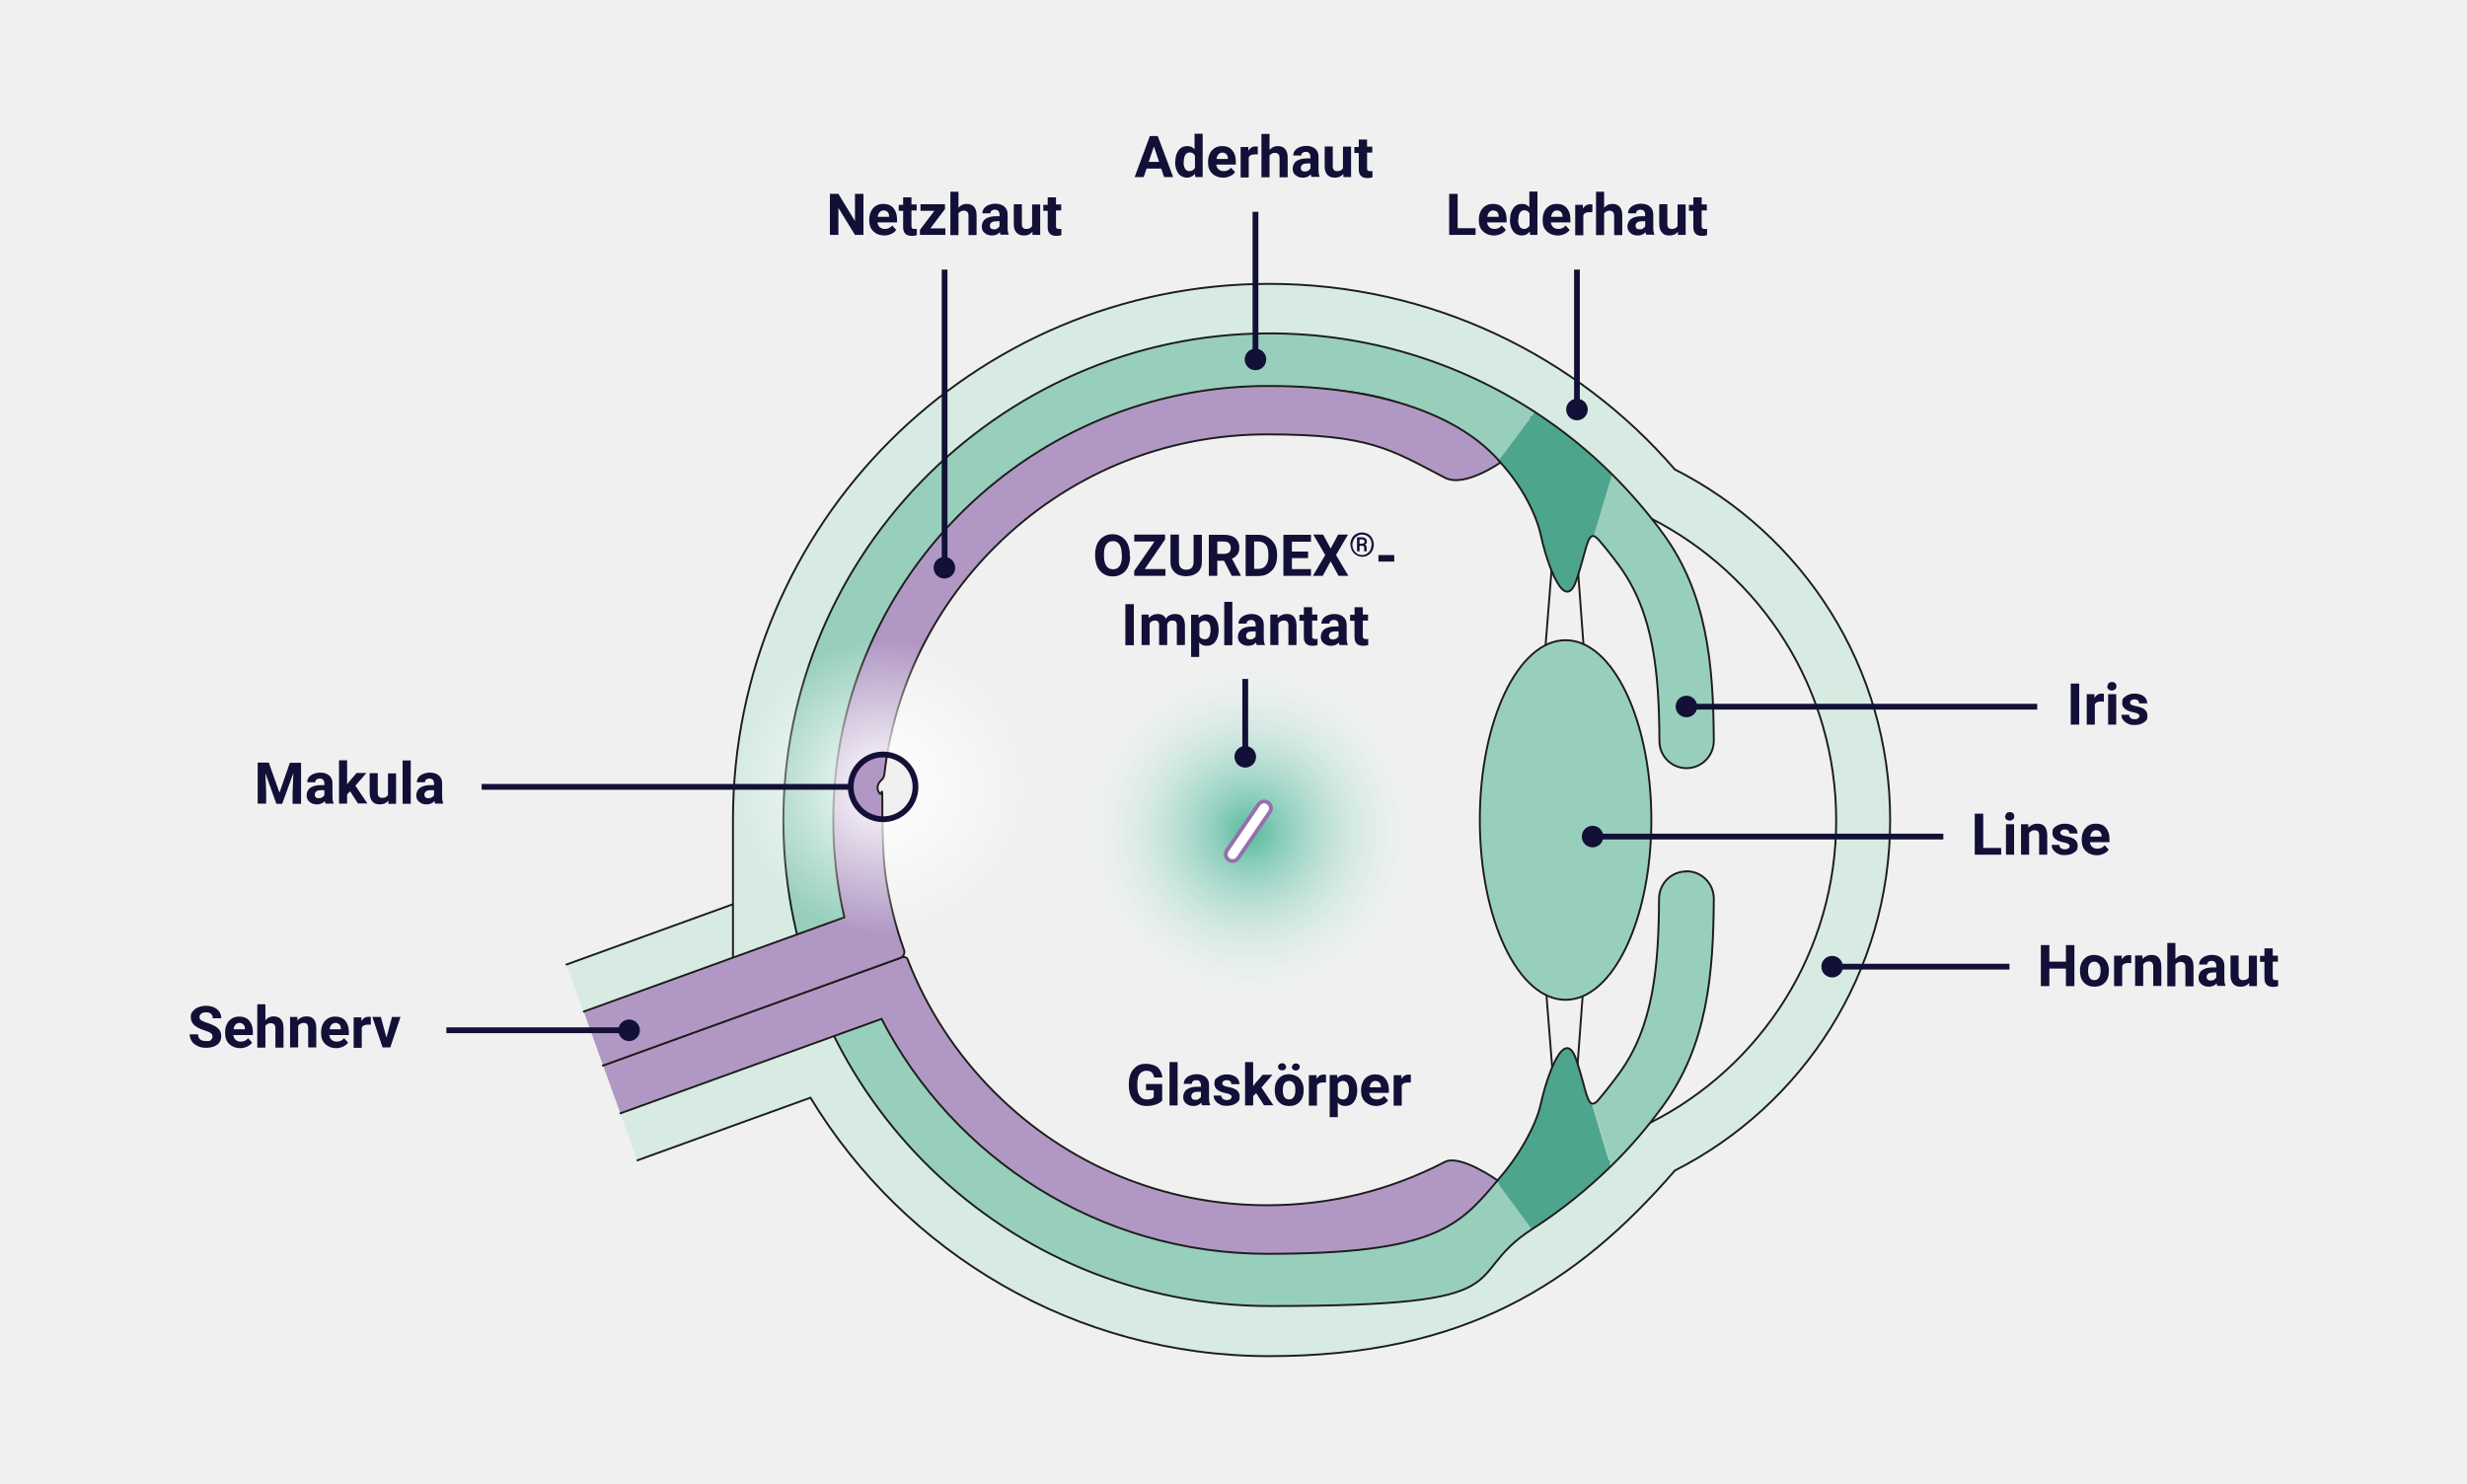 <svg viewBox="0 0 1280 770" xmlns="http://www.w3.org/2000/svg" xmlns:xlink="http://www.w3.org/1999/xlink"><radialGradient id="a" cx="648.7" cy="431.4" gradientUnits="userSpaceOnUse" r="97.3"><stop offset="0" stop-color="#57ba9e"/><stop offset="1" stop-color="#fff" stop-opacity="0"/></radialGradient><radialGradient id="b" cx="458.2" cy="408.4" gradientUnits="userSpaceOnUse" r="75.9"><stop offset="0" stop-color="#fff"/><stop offset="1" stop-color="#fff" stop-opacity="0"/></radialGradient><path d="m0 0h1280v770h-1280z" fill="#f0f0f0"/><circle cx="648.7" cy="431.4" fill="url(#a)" r="97.3"/><path d="m821.9 338.8-3.7-50.2h-12.6l-4 50.2z" fill="none" stroke="#1d1d1b" stroke-linecap="round" stroke-miterlimit="10"/><path d="m821.9 506.7-3.7 50.2h-12.6l-4-50.2z" fill="none" stroke="#1d1d1b" stroke-linecap="round" stroke-miterlimit="10"/><path d="m330.7 602.1 89.8-32.5c48.8 80.4 137.1 134.1 238 134.1s159.5-37.3 210.5-96.3c66.3-33.7 111.7-102.5 111.7-181.9s-45.4-148.3-111.7-181.9c-51-59-126.4-96.3-210.5-96.3-153.7 0-278.2 124.6-278.2 278.2s0 32.6 0 43.7l-86.4 31.3m562.5 81.8-4.9 2.5-3.6 4.2c-47.6 55-116.5 86.6-189.2 86.6s-129.6-26-176.8-73.2-73.2-110-73.2-176.8 26-129.6 73.2-176.8 110-73.2 176.8-73.2 141.6 31.6 189.2 86.6l3.6 4.2 4.9 2.5c28.5 14.5 52.6 36.5 69.6 63.6 17.5 27.9 26.7 60.1 26.7 93.2s-9.2 65.3-26.7 93.2c-17 27.1-41.1 49.2-69.6 63.6z" fill="#d7ebe3" stroke="#1d1d1b" stroke-linecap="round" stroke-miterlimit="10"/><ellipse cx="812.3" cy="425.5" fill="#98cfbc" rx="44.5" ry="93.3" stroke="#1d1d1b" stroke-linecap="round" stroke-miterlimit="10"/><path d="m829 279.9c3.9 4.5 7.6 9.2 11.1 14 17.8 24.5 20.5 55.4 20.7 90.8 0 7.8 6.3 14 14.1 14s14.1-6.4 14.1-14.2c-.2-39.6-3.5-76.1-26.1-107.2-8-11-16.9-21.3-26.5-30.9l-9.5 31.9c.6.2 1.3.7 2.2 1.6z" fill="#98cfbc"/><path d="m778.7 610.6c-4.9 5.4-10.5 10.2-16.6 13.8-32.1 16.7-66.9 25.2-103.4 25.2-59.9 0-116.2-23.3-158.5-65.7-42-42-65.7-99.2-65.7-158.5s23.3-116.2 65.7-158.5c42.3-42.3 98.6-65.7 158.5-65.7s71.3 8.5 103.4 25.2c6 3.6 11.6 8.3 16.4 13.6l-.2-2 17.9-24.2c-39.6-25.8-86.9-40.8-137.7-40.8-142 0-256.8 119.1-252.1 261 4.6 135.4 115.7 243.7 252.2 243.7s97-14.7 136.3-40l-16.7-22.6.4-4.7v.2z" fill="#98cfbc"/><path d="m874.9 452.2c-7.8 0-14 6.3-14.1 14-.2 35.5-2.9 66.4-20.7 90.8-3.5 4.8-7.2 9.5-11 14-1.2 1.3-2.1 1.8-2.9 1.7l9.7 32.4c9.9-9.7 18.9-20.2 27.1-31.5 22.6-31.1 25.9-67.6 26.1-107.2 0-7.8-6.3-14.2-14.1-14.2z" fill="#98cfbc"/><path d="m778.4 240.1c11 11.9 18.6 26.8 21 37.9 3.5 15.9 12.5 40.5 18.4 23.2 4.8-14.1 5.6-23.9 9.1-22.9l9.5-31.9c-12.2-12.2-25.7-23.1-40.2-32.5l-18.7 25.1 1 1.1z" fill="#4ea58d"/><path d="m817.7 549.8c-5.9-17.3-14.9 7.3-18.4 23.2-2.4 11-11.6 27.6-22.5 39.5l1.3 2.8 16.7 22.6c14.8-9.5 28.4-20.5 40.9-32.7l-9.7-32.4c-3-.4-3.9-9.8-8.4-22.9h.1z" fill="#4ea58d"/><path d="m874.9 452.2c-7.8 0-14 6.3-14.1 14-.2 35.5-2.9 66.4-20.7 90.8-3.5 4.8-7.2 9.5-11 14-1.2 1.3-2.1 1.8-2.9 1.7-3-.4-3.9-9.8-8.4-22.9-5.9-17.3-14.9 7.3-18.4 23.2-2.4 11-11.6 27.5-22.4 39.4-4.5 4.7-9.5 8.8-14.9 12-32.1 16.7-66.9 25.2-103.4 25.2-59.9 0-116.2-23.3-158.5-65.7-42-42-65.7-99.2-65.7-158.5s23.3-116.2 65.7-158.5c42.3-42.3 98.6-65.7 158.5-65.7s71.3 8.5 103.4 25.2c6 3.6 11.6 8.3 16.4 13.6 11 11.9 18.6 26.8 21 37.9 3.5 15.9 12.5 40.5 18.4 23.2 4.8-14.1 5.6-23.9 9.1-22.9.6.2 1.3.7 2.2 1.6 3.9 4.5 7.6 9.2 11.1 14 17.8 24.5 20.5 55.4 20.7 90.8 0 7.8 6.3 14 14.1 14s14.1-6.4 14.1-14.2c-.2-39.6-3.5-76.1-26.1-107.2-8-11-16.9-21.3-26.5-30.9-12.2-12.2-25.7-23.1-40.2-32.5-39.6-25.8-86.9-40.8-137.7-40.8-142 0-256.8 119.1-252.1 261 4.6 135.4 115.7 243.7 252.2 243.7s97-14.7 136.3-40c14.8-9.5 28.4-20.5 40.9-32.7 9.9-9.7 18.9-20.2 27.1-31.5 22.6-31.1 25.9-67.6 26.1-107.2 0-7.8-6.3-14.2-14.1-14.2h-.2z" fill="none" stroke="#1d1d1b" stroke-linecap="round" stroke-miterlimit="10"/><path d="m321.9 577.7 135.5-49c37.4 72.4 113 121.9 200.1 121.9s99.6-14.3 119.5-38.1c0 0-19.3-13.7-27.3-9.6-28.7 14.9-59.7 22.5-92.3 22.5-53.4 0-103.6-20.8-141.4-58.6-19.9-19.9-35.1-43.3-45-68.8-.4-1.2-1.7-1.7-2.9-1.3l-155.2 56.1" fill="#b198c4" stroke="#1d1d1b" stroke-linecap="round" stroke-miterlimit="10"/><path d="m312.9 552.9 154.1-55.8c1.8-.6 2.7-2.6 2-4.3-4.3-12-7.4-24.5-9.4-37.3-1.9-12.9-1.8-32.9-1.8-40.6s-.4-2.2-1.2-3-1.3-2-1.3-3.2.7-2.7 1.7-3.6 1.6-1.8 1.8-3c5.1-44.6 25-85.9 57.2-118.1 37.8-37.8 88-58.6 141.4-58.6s63.6 7.6 92.3 22.5c10.1 5.3 28.8-7.9 28.8-7.9-20.8-24.7-63.3-39.7-119.5-39.7-122.6-.8-224 97.7-226.6 220.3-.4 19.1 1.6 37.7 5.7 55.4l-135.2 48.9" fill="#b198c4" stroke="#1d1d1b" stroke-linecap="round" stroke-miterlimit="10"/><path d="m458.2 332.5c-41.9 0-75.9 34-75.9 75.9s34 75.9 75.9 75.9 75.9-34 75.9-75.9-34-75.9-75.9-75.9zm0 92.6c-9.3 0-16.8-7.5-16.8-16.8s7.5-16.8 16.8-16.8 16.8 7.5 16.8 16.8-7.5 16.8-16.8 16.8z" fill="url(#b)"/><g fill="#121037"><path d="m110.3 538c0-.8-.3-1.5-.9-1.9s-1.6-.9-3.2-1.4-2.7-1-3.6-1.5c-2.4-1.3-3.6-3.1-3.6-5.3s.3-2.2 1-3.1 1.6-1.6 2.8-2.1 2.6-.8 4.1-.8 2.9.3 4.1.8 2.1 1.3 2.8 2.3 1 2.1 1 3.4h-4.4c0-1-.3-1.7-.9-2.3s-1.5-.8-2.6-.8-1.9.2-2.5.7-.9 1.1-.9 1.8.3 1.3 1 1.7 1.7.9 3.1 1.3c2.5.8 4.3 1.7 5.5 2.8s1.7 2.5 1.7 4.2-.7 3.3-2.1 4.3-3.3 1.6-5.6 1.6-3.1-.3-4.5-.9-2.4-1.4-3.1-2.5-1.1-2.3-1.1-3.6h4.4c0 2.4 1.4 3.5 4.2 3.5s1.9-.2 2.4-.6.9-1 .9-1.8z"/><path d="m124.7 543.9c-2.3 0-4.2-.7-5.7-2.1s-2.2-3.3-2.2-5.7v-.4c0-1.6.3-3 .9-4.3s1.5-2.2 2.6-2.9 2.4-1 3.9-1c2.2 0 3.9.7 5.1 2.1s1.9 3.3 1.9 5.8v1.7h-10.1c0 1 .5 1.9 1.2 2.5s1.6.9 2.6.9c1.6 0 2.9-.6 3.8-1.8l2.1 2.3c-.6.9-1.5 1.6-2.6 2.1s-2.3.8-3.6.8zm-.5-13.1c-.8 0-1.5.3-2 .9s-.9 1.4-1 2.4h5.9v-.3c0-.9-.3-1.7-.8-2.2s-1.2-.8-2.1-.8z"/><path d="m137.7 529.4c1.1-1.3 2.5-2 4.2-2 3.4 0 5.2 2 5.2 6v10.2h-4.2v-10c0-.9-.2-1.6-.6-2s-1-.7-1.9-.7-2.1.5-2.7 1.4v11.3h-4.2v-22.5h4.2v8.4z"/><path d="m154.3 527.7v1.8c1.3-1.4 2.8-2.1 4.7-2.1s2.9.5 3.8 1.5 1.2 2.5 1.3 4.4v10.2h-4.2v-10.1c0-.9-.2-1.5-.6-2s-1-.6-1.9-.6-2.1.5-2.7 1.5v11.2h-4.2v-15.8h4z"/><path d="m174.5 543.9c-2.3 0-4.2-.7-5.7-2.1s-2.2-3.3-2.2-5.7v-.4c0-1.6.3-3 .9-4.3s1.5-2.2 2.6-2.9 2.4-1 3.9-1c2.2 0 3.9.7 5.1 2.1s1.9 3.3 1.9 5.8v1.7h-10.1c.1 1 .5 1.9 1.2 2.5s1.6.9 2.6.9c1.6 0 2.9-.6 3.8-1.8l2.1 2.3c-.6.9-1.5 1.6-2.6 2.1s-2.3.8-3.6.8zm-.5-13.1c-.8 0-1.5.3-2 .9s-.9 1.4-1 2.4h5.9v-.3c0-.9-.3-1.7-.8-2.2s-1.2-.8-2.1-.8z"/><path d="m192.3 531.7h-1.5c-1.6 0-2.7.5-3.1 1.6v10.4h-4.2v-15.8h4v1.9c1-1.5 2.1-2.2 3.6-2.2s.9 0 1.3.2v4.1h-.1z"/><path d="m200.5 538.4 2.9-10.7h4.4l-5.3 15.8h-4l-5.3-15.8h4.4z"/><path d="m603.2 570.9c-.8.9-1.9 1.7-3.4 2.2s-3 .8-4.8.8-3.5-.4-4.9-1.2-2.5-2-3.2-3.5-1.1-3.3-1.2-5.4v-1.5c0-2.1.4-4 1.1-5.5s1.8-2.7 3.1-3.6 2.9-1.2 4.8-1.2 4.5.6 5.9 1.8 2.3 3 2.5 5.3h-4.3c-.2-1.2-.6-2.1-1.3-2.7s-1.6-.8-2.8-.8-2.6.6-3.4 1.7-1.2 2.8-1.2 5v1.4c0 2.2.4 3.9 1.3 5.1s2.1 1.7 3.7 1.7 2.8-.4 3.5-1.1v-3.7h-4v-3.2h8.4v8.5h.2z"/><path d="m611 573.6h-4.2v-22.5h4.2z"/><path d="m623.7 573.6c-.2-.4-.3-.9-.4-1.4-1 1.1-2.4 1.7-4 1.7s-2.8-.4-3.9-1.3-1.5-2-1.5-3.4.6-3 1.9-3.9 3-1.4 5.4-1.4h1.9v-.9c0-.7-.2-1.3-.6-1.8s-1-.7-1.8-.7-1.3.2-1.7.5-.6.8-.6 1.4h-4.2c0-.9.3-1.8.8-2.5s1.4-1.4 2.4-1.8 2.2-.7 3.5-.7c2 0 3.5.5 4.7 1.5s1.7 2.4 1.7 4.1v6.9c0 1.5.2 2.6.6 3.4v.2h-4.3zm-3.5-2.9c.6 0 1.2 0 1.7-.4s.9-.7 1.2-1.1v-2.7h-1.6c-2.1 0-3.2.7-3.4 2.2v.2c0 .5.2 1 .5 1.3s.9.5 1.5.5z"/><path d="m639.1 569.2c0-.5-.3-.9-.8-1.2s-1.3-.6-2.5-.8c-3.8-.8-5.7-2.4-5.7-4.8s.6-2.6 1.8-3.5 2.7-1.4 4.6-1.4 3.6.5 4.8 1.4 1.8 2.2 1.8 3.7h-4.2c0-.6-.2-1.1-.6-1.5s-1-.6-1.8-.6-1.3.2-1.7.5-.6.7-.6 1.2.2.8.7 1.1 1.2.5 2.2.7 1.9.4 2.7.7c2.2.8 3.4 2.2 3.4 4.3s-.6 2.6-1.9 3.5-2.8 1.3-4.8 1.3-2.5-.2-3.5-.7-1.8-1.1-2.4-1.9-.9-1.7-.9-2.7h4c0 .8.3 1.3.8 1.7s1.2.6 2.1.6 1.4-.2 1.8-.5.6-.7.6-1.2h.1z"/><path d="m651.7 567.3-1.5 1.5v4.8h-4.2v-22.5h4.2v12.5l.8-1.1 4.1-4.8h5.1l-5.7 6.6 6.2 9.2h-4.9l-4.1-6.4z"/><path d="m661.4 565.5c0-1.6.3-3 .9-4.2s1.5-2.2 2.6-2.9 2.5-1 4-1 3.9.7 5.2 2 2.1 3.1 2.3 5.3v1.1c0 2.4-.6 4.4-2 5.9s-3.2 2.2-5.5 2.2-4.1-.7-5.5-2.2-2-3.5-2-6zm5.9-11.9c0 .5-.2 1-.6 1.3-.4.4-.9.5-1.5.5s-1.1-.2-1.5-.5c-.4-.4-.6-.8-.6-1.3s.2-.9.6-1.3.9-.6 1.5-.6 1.1.2 1.5.6.6.8.6 1.3zm-1.7 12.2c0 1.5.3 2.7.8 3.5.6.8 1.4 1.2 2.4 1.2s1.8-.4 2.4-1.2.9-2 .9-3.8-.3-2.6-.9-3.4-1.4-1.2-2.4-1.2-1.8.4-2.4 1.2-.8 2.1-.8 3.7zm4.8-12.2c0-.5.2-1 .6-1.3.4-.4.9-.5 1.4-.5s1.1.2 1.4.5c.4.4.6.8.6 1.3s-.2.9-.6 1.3-.9.6-1.5.6-1.1-.2-1.5-.6-.6-.8-.6-1.3z"/><path d="m687.9 561.7h-1.5c-1.6 0-2.7.5-3.1 1.6v10.4h-4.2v-15.8h4v1.9c1-1.5 2.1-2.2 3.6-2.2s.9 0 1.3.2v4.1-.2z"/><path d="m704.2 565.8c0 2.4-.6 4.4-1.7 5.9s-2.6 2.2-4.5 2.2-2.9-.6-3.9-1.7v7.5h-4.2v-21.9h3.9v1.6c1.2-1.2 2.5-1.8 4.2-1.8s3.5.7 4.6 2.2 1.6 3.4 1.6 6v.2zm-4.3-.3c0-1.5-.3-2.6-.8-3.4s-1.3-1.2-2.3-1.2-2.2.5-2.7 1.5v6.5c.5 1 1.4 1.6 2.8 1.6 2 0 3-1.7 3-5z"/><path d="m714.1 573.9c-2.3 0-4.2-.7-5.7-2.1s-2.2-3.3-2.2-5.7v-.4c0-1.6.3-3 .9-4.3s1.5-2.2 2.6-2.9 2.4-1 3.9-1c2.2 0 3.9.7 5.1 2.1s1.9 3.3 1.9 5.8v1.7h-10.1c0 1 .5 1.9 1.2 2.5s1.6.9 2.6.9c1.6 0 2.9-.6 3.8-1.8l2.1 2.3c-.6.9-1.5 1.6-2.6 2.1s-2.3.8-3.6.8zm-.5-13c-.8 0-1.5.3-2 .9s-.9 1.4-1 2.4h5.9v-.3c0-.9-.3-1.7-.8-2.2s-1.2-.8-2.1-.8z"/><path d="m731.9 561.7h-1.5c-1.6 0-2.7.5-3.1 1.6v10.4h-4.2v-15.8h4v1.9c1-1.5 2.1-2.2 3.6-2.2s.9 0 1.3.2v4.1-.2z"/><path d="m586.4 288.6c0 2.1-.4 3.9-1.1 5.5s-1.8 2.8-3.2 3.7-3 1.3-4.8 1.3-3.3-.4-4.7-1.3-2.5-2.1-3.2-3.6-1.1-3.4-1.2-5.4v-1.1c0-2.1.4-3.9 1.1-5.5s1.8-2.8 3.2-3.7 3-1.3 4.7-1.3 3.4.4 4.7 1.3 2.5 2.1 3.2 3.7 1.1 3.4 1.1 5.5v1h.2zm-4.4-1c0-2.2-.4-3.9-1.2-5.1s-1.9-1.7-3.4-1.7-2.6.6-3.4 1.7-1.2 2.8-1.2 5v1c0 2.2.4 3.9 1.2 5.1s2 1.8 3.5 1.8 2.6-.6 3.4-1.7 1.2-2.8 1.2-5.1v-1z"/><path d="m593.9 295.3h10.8v3.5h-16.2v-2.6l10.5-15.2h-10.5v-3.6h16v2.5l-10.5 15.3z"/><path d="m623.6 277.5v14c0 2.3-.7 4.2-2.2 5.5s-3.5 2-6 2-4.5-.7-5.9-2-2.2-3.1-2.2-5.4v-14.2h4.4v14.1c0 1.4.3 2.4 1 3.1s1.6 1 2.8 1c2.5 0 3.7-1.3 3.8-3.9v-14.2h4.4z"/><path d="m635.1 291h-3.5v7.8h-4.4v-21.3h7.9c2.5 0 4.5.6 5.8 1.7s2.1 2.7 2.1 4.8-.3 2.7-.9 3.6-1.6 1.7-2.9 2.3l4.6 8.7v.2h-4.7zm-3.5-3.6h3.5c1.1 0 2-.3 2.6-.8s.9-1.3.9-2.3-.3-1.8-.9-2.4-1.4-.9-2.6-.9h-3.5z"/><path d="m646.3 298.8v-21.3h6.6c1.9 0 3.6.4 5 1.3s2.6 2 3.5 3.6 1.2 3.3 1.2 5.3v1c0 2-.4 3.7-1.2 5.3s-2 2.7-3.4 3.6-3.2 1.3-5 1.3h-6.7zm4.4-17.8v14.2h2.1c1.7 0 3-.6 3.9-1.7s1.4-2.7 1.4-4.8v-1.1c0-2.2-.4-3.8-1.3-4.9s-2.2-1.7-3.9-1.7z"/><path d="m678.7 289.6h-8.4v5.7h9.9v3.5h-14.3v-21.3h14.3v3.6h-9.9v5.1h8.4z"/><path d="m690.3 284.8 4-7.4h5.1l-6.2 10.6 6.4 10.8h-5.1l-4.1-7.5-4.1 7.5h-5.1l6.4-10.8-6.2-10.6h5.1l4 7.4z"/><path d="m700.6 282.6c0-1.1.3-2.2.8-3.2s1.3-1.8 2.2-2.3 2-.8 3.1-.8 2.1.3 3.1.8 1.7 1.3 2.2 2.3.8 2.1.8 3.2-.3 2.2-.8 3.2-1.3 1.8-2.2 2.3c-.9.6-1.9.8-3 .8s-2.1-.3-3.1-.9-1.7-1.3-2.2-2.3-.8-2.1-.8-3.2zm11.1 0c0-.9-.2-1.8-.6-2.6s-1-1.5-1.8-1.9c-.8-.5-1.6-.7-2.6-.7s-1.7.2-2.5.7-1.4 1.1-1.8 1.9-.7 1.7-.7 2.7.2 1.9.7 2.7c.4.8 1.1 1.5 1.8 1.9.8.5 1.6.7 2.5.7s1.8-.2 2.5-.7c.8-.5 1.4-1.1 1.8-2 .4-.8.6-1.7.6-2.7zm-6.3.6v2.9h-1.3v-7.3h2.4c.9 0 1.5.2 2 .6s.7.9.7 1.7-.3 1.1-1 1.5c.3.2.6.4.7.7s.2.7.2 1.2v1.5c0 .1-1.3.1-1.3.1v-1.7c0-1 0-.7-.3-.9-.2-.2-.5-.3-.9-.3h-1.3zm0-1.1h1.2c.4 0 .8 0 1-.3s.4-.4.4-.7 0-.7-.3-.9-.6-.3-1.1-.3h-1.2v2.1z"/><path d="m723.4 291.4h-8.2v-3.4h8.2z"/><path d="m588.3 334.8h-4.4v-21.3h4.4z"/><path d="m596 318.9v1.8c1.3-1.4 2.8-2.1 4.7-2.1s3.4.8 4.2 2.4c1.1-1.6 2.7-2.4 4.8-2.4s3 .5 3.8 1.5 1.3 2.5 1.3 4.5v10.1h-4.2v-10.1c0-.9-.2-1.6-.5-2s-1-.6-1.9-.6c-1.3 0-2.1.6-2.6 1.8v10.9h-4.2v-10.1c0-.9-.2-1.6-.5-2s-1-.6-1.8-.6-2.1.5-2.6 1.5v11.2h-4.2v-15.8h4z"/><path d="m632.3 327c0 2.4-.6 4.4-1.7 5.9s-2.6 2.2-4.5 2.2-2.9-.6-3.9-1.7v7.5h-4.2v-21.9h3.9v1.6c1.2-1.2 2.5-1.8 4.2-1.8s3.5.7 4.6 2.2 1.6 3.4 1.6 6v.2zm-4.2-.3c0-1.5-.3-2.6-.8-3.4s-1.3-1.2-2.3-1.2-2.2.5-2.7 1.5v6.5c.5 1 1.4 1.6 2.8 1.6 2 0 3-1.7 3-5z"/><path d="m639.4 334.8h-4.2v-22.5h4.2z"/><path d="m652.1 334.8c-.2-.4-.3-.9-.4-1.4-1 1.1-2.4 1.7-4 1.7s-2.8-.4-3.9-1.3-1.5-2-1.5-3.4.6-3 1.9-3.9 3-1.4 5.4-1.4h1.9v-.9c0-.7-.2-1.3-.6-1.8s-1-.7-1.8-.7-1.3.2-1.7.5-.6.8-.6 1.4h-4.2c0-.9.3-1.8.8-2.5s1.4-1.4 2.4-1.8 2.2-.7 3.5-.7c2 0 3.5.5 4.7 1.5s1.7 2.4 1.7 4.1v6.9c0 1.5.2 2.6.6 3.4v.2h-4.3zm-3.5-3c.6 0 1.2-.1 1.7-.4s.9-.7 1.2-1.1v-2.7h-1.6c-2.1 0-3.2.7-3.4 2.2v.2c0 .5.2 1 .5 1.3s.9.5 1.5.5z"/><path d="m662.9 318.9v1.8c1.3-1.4 2.8-2.1 4.7-2.1s2.9.5 3.8 1.5 1.2 2.5 1.3 4.4v10.2h-4.2v-10.1c0-.9-.2-1.6-.6-2s-1-.6-1.9-.6-2.1.5-2.7 1.5v11.2h-4.2v-15.8h4z"/><path d="m680.8 315v3.9h2.7v3.1h-2.7v7.9c0 .6 0 1 .3 1.3s.7.4 1.3.4.9 0 1.2-.1v3.2c-.8.3-1.7.4-2.6.4-3 0-4.5-1.5-4.5-4.5v-8.5h-2.3v-3.1h2.3v-3.9h4.3z"/><path d="m695.1 334.8c-.2-.4-.3-.9-.4-1.4-1 1.1-2.4 1.7-4 1.7s-2.8-.4-3.9-1.3-1.5-2-1.5-3.4.6-3 1.9-3.9 3-1.4 5.4-1.4h1.9v-.9c0-.7-.2-1.3-.6-1.8s-1-.7-1.8-.7-1.3.2-1.7.5-.6.8-.6 1.4h-4.2c0-.9.3-1.8.8-2.5s1.4-1.4 2.4-1.8 2.2-.7 3.5-.7c2 0 3.5.5 4.7 1.5s1.7 2.4 1.7 4.1v6.9c0 1.5.2 2.6.6 3.4v.2h-4.3zm-3.5-3c.6 0 1.2-.1 1.7-.4s.9-.7 1.2-1.1v-2.7h-1.6c-2.1 0-3.2.7-3.4 2.2v.2c0 .5.2 1 .5 1.3s.9.5 1.5.5z"/><path d="m707.1 315v3.9h2.7v3.1h-2.7v7.9c0 .6 0 1 .3 1.3s.7.4 1.3.4.9 0 1.2-.1v3.2c-.8.3-1.7.4-2.6.4-3 0-4.5-1.5-4.5-4.5v-8.5h-2.3v-3.1h2.3v-3.9h4.3z"/><path d="m1076.3 511.7h-4.4v-9.1h-8.6v9.1h-4.4v-21.3h4.4v8.6h8.6v-8.6h4.4z"/><path d="m1079.2 503.6c0-1.6.3-3 .9-4.2s1.5-2.2 2.6-2.9 2.5-1 4-1 3.9.7 5.2 2 2.1 3.1 2.3 5.3v1.1c0 2.4-.6 4.4-2 5.9s-3.2 2.2-5.5 2.2-4.1-.7-5.5-2.2-2-3.5-2-6zm4.2.3c0 1.5.3 2.7.8 3.5s1.4 1.2 2.4 1.2 1.8-.4 2.4-1.2.9-2 .9-3.8-.3-2.6-.9-3.4-1.4-1.2-2.4-1.2-1.8.4-2.4 1.2-.8 2.1-.8 3.7z"/><path d="m1105.7 499.8c-.6 0-1.1-.1-1.5-.1-1.6 0-2.7.5-3.1 1.6v10.4h-4.2v-15.8h4v1.9c1-1.5 2.1-2.2 3.6-2.2s.9 0 1.3.2v4.1h-.1z"/><path d="m1111.6 495.8v1.8c1.3-1.4 2.8-2.1 4.7-2.1s2.9.5 3.8 1.5 1.2 2.5 1.3 4.4v10.2h-4.2v-10.1c0-.9-.2-1.5-.6-2s-1-.6-1.9-.6-2.1.5-2.7 1.5v11.2h-4.2v-15.8h4z"/><path d="m1128.7 497.6c1.1-1.3 2.5-2 4.2-2 3.4 0 5.2 2 5.2 6v10.2h-4.2v-10c0-.9-.2-1.6-.6-2s-1-.7-1.9-.7-2.1.5-2.7 1.4v11.3h-4.2v-22.5h4.2v8.4z"/><path d="m1150.5 511.7c-.2-.4-.3-.9-.4-1.4-1 1.1-2.4 1.7-4 1.7s-2.8-.4-3.9-1.3-1.5-2-1.5-3.4.6-3 1.9-3.9 3-1.4 5.4-1.4h1.9v-.9c0-.7-.2-1.3-.6-1.8s-1-.7-1.8-.7-1.3.2-1.7.5-.6.8-.6 1.4h-4.2c0-.9.3-1.8.8-2.5s1.4-1.4 2.4-1.8 2.2-.7 3.5-.7c2 0 3.5.5 4.7 1.5s1.7 2.4 1.7 4.1v6.9c0 1.5.2 2.6.6 3.4v.2h-4.3zm-3.5-2.9c.6 0 1.2-.1 1.7-.4s.9-.7 1.2-1.1v-2.7h-1.6c-2.1 0-3.2.7-3.4 2.2v.2c0 .5.2 1 .5 1.3s.9.5 1.5.5z"/><path d="m1166.9 510.1c-1 1.3-2.5 1.9-4.3 1.9s-3-.5-3.9-1.5-1.4-2.4-1.4-4.3v-10.4h4.2v10.3c0 1.7.8 2.5 2.3 2.5s2.4-.5 3-1.5v-11.2h4.2v15.8h-4v-1.6z"/><path d="m1179.2 492v3.9h2.7v3.1h-2.7v7.9c0 .6 0 1 .3 1.3s.7.4 1.3.4.9 0 1.2-.1v3.2c-.8.3-1.7.4-2.6.4-3 0-4.5-1.5-4.5-4.5v-8.5h-2.3v-3.1h2.3v-3.9h4.3z"/><path d="m756.3 118.4h9.3v3.5h-13.7v-21.3h4.4s0 17.8 0 17.8z"/><path d="m775.2 122.2c-2.3 0-4.2-.7-5.7-2.1s-2.2-3.3-2.2-5.7v-.4c0-1.6.3-3 .9-4.3s1.5-2.2 2.6-2.9 2.4-1 3.9-1c2.2 0 3.9.7 5.1 2.1s1.9 3.3 1.9 5.8v1.7h-10.1c0 1 .5 1.9 1.2 2.5s1.6.9 2.6.9c1.6 0 2.9-.6 3.8-1.8l2.1 2.3c-.6.9-1.5 1.6-2.6 2.1s-2.3.8-3.6.8zm-.5-13c-.8 0-1.5.3-2 .9s-.9 1.4-1 2.4h5.9v-.3c0-.9-.3-1.7-.8-2.2s-1.2-.8-2.1-.8z"/><path d="m783.5 113.9c0-2.5.6-4.4 1.7-5.9s2.6-2.2 4.5-2.2 2.8.6 3.8 1.7v-8.1h4.2v22.5h-3.8l-.2-1.7c-1.1 1.3-2.4 2-4.1 2s-3.4-.7-4.5-2.2-1.7-3.5-1.7-6.1zm4.2.3c0 1.5.3 2.6.8 3.4s1.3 1.2 2.3 1.2 2.2-.6 2.8-1.7v-6.3c-.5-1.1-1.4-1.7-2.7-1.7-2 0-3.1 1.7-3.1 5z"/><path d="m808.3 122.2c-2.3 0-4.2-.7-5.7-2.1s-2.2-3.3-2.2-5.7v-.4c0-1.6.3-3 .9-4.3s1.5-2.2 2.6-2.9 2.4-1 3.9-1c2.2 0 3.9.7 5.1 2.1s1.9 3.3 1.9 5.8v1.7h-10.1c0 1 .5 1.9 1.2 2.5s1.6.9 2.6.9c1.6 0 2.9-.6 3.8-1.8l2.1 2.3c-.6.9-1.5 1.6-2.6 2.1s-2.3.8-3.6.8zm-.5-13c-.8 0-1.5.3-2 .9s-.9 1.4-1 2.4h5.9v-.3c0-.9-.3-1.7-.8-2.2s-1.2-.8-2.1-.8z"/><path d="m826.1 110.1h-1.5c-1.6 0-2.7.5-3.1 1.6v10.4h-4.2v-15.8h4v1.9c1-1.5 2.1-2.2 3.6-2.2s.9 0 1.3.2v4.1-.2z"/><path d="m832.3 107.8c1.1-1.3 2.5-2 4.2-2 3.4 0 5.2 2 5.2 6v10.2h-4.2v-10c0-.9-.2-1.6-.6-2s-1-.7-1.9-.7-2.1.5-2.7 1.4v11.3h-4.2v-22.5h4.2v8.4z"/><path d="m854.2 121.9c-.2-.4-.3-.9-.4-1.4-1 1.1-2.4 1.7-4 1.7s-2.8-.4-3.9-1.3c-1-.9-1.5-2-1.5-3.4s.6-3 1.9-3.9c1.2-.9 3-1.4 5.4-1.4h1.9v-.9c0-.7-.2-1.3-.6-1.8-.4-.4-1-.7-1.8-.7s-1.3.2-1.7.5-.6.8-.6 1.4h-4.2c0-.9.3-1.8.8-2.5s1.4-1.4 2.4-1.8 2.2-.7 3.5-.7c2 0 3.5.5 4.7 1.5 1.1 1 1.7 2.4 1.7 4.1v6.9c0 1.5.2 2.6.6 3.4v.2h-4.3zm-3.5-2.9c.6 0 1.2 0 1.7-.4s.9-.7 1.2-1.1v-2.7h-1.6c-2.1 0-3.2.7-3.4 2.2v.2c0 .5.2 1 .5 1.3s.9.5 1.5.5z"/><path d="m870.5 120.3c-1 1.3-2.5 1.9-4.3 1.9s-3-.5-3.9-1.5-1.3-2.4-1.4-4.3v-10.4h4.2v10.3c0 1.7.8 2.5 2.3 2.5s2.4-.5 3-1.5v-11.2h4.2v15.8h-4v-1.6z"/><path d="m882.9 102.2v3.9h2.7v3.1h-2.7v7.9c0 .6 0 1 .3 1.3s.7.4 1.3.4h1.2v3.2c-.8.3-1.7.4-2.6.4-3 0-4.5-1.5-4.5-4.5v-8.5h-2.3v-3.1h2.3v-3.9h4.3z"/><path d="m602.6 87.5h-7.7l-1.5 4.4h-4.7l7.9-21.3h4.1l8 21.3h-4.7l-1.5-4.4zm-6.5-3.5h5.3l-2.7-8-2.7 8z"/><path d="m609.8 83.9c0-2.5.6-4.4 1.7-5.9s2.6-2.2 4.5-2.2 2.8.6 3.8 1.7v-8.1h4.2v22.5h-3.8l-.2-1.7c-1.1 1.3-2.4 2-4.1 2s-3.4-.7-4.5-2.2-1.7-3.5-1.7-6.1zm4.3.3c0 1.5.3 2.6.8 3.4s1.3 1.2 2.3 1.2 2.2-.6 2.8-1.7v-6.3c-.5-1.1-1.4-1.7-2.7-1.7-2 0-3.1 1.7-3.1 5z"/><path d="m634.7 92.2c-2.3 0-4.2-.7-5.7-2.1s-2.2-3.3-2.2-5.7v-.4c0-1.6.3-3 .9-4.3s1.5-2.2 2.6-2.9 2.4-1 3.9-1c2.2 0 3.9.7 5.1 2.1s1.9 3.3 1.9 5.8v1.7h-10.1c0 1 .5 1.9 1.2 2.5s1.6.9 2.6.9c1.6 0 2.9-.6 3.8-1.8l2.1 2.3c-.6.9-1.5 1.6-2.6 2.1s-2.3.8-3.6.8zm-.5-13c-.8 0-1.5.3-2 .9s-.9 1.4-1 2.4h5.9v-.3c0-.9-.3-1.7-.8-2.2s-1.2-.8-2.1-.8z"/><path d="m652.5 80.1h-1.5c-1.6 0-2.7.5-3.1 1.6v10.4h-4.2v-15.8h4v1.9c1-1.5 2.1-2.2 3.6-2.2s.9 0 1.3.2v4.1-.2z"/><path d="m658.7 77.8c1.1-1.3 2.5-2 4.2-2 3.4 0 5.2 2 5.2 6v10.2h-4.2v-10c0-.9-.2-1.6-.6-2s-1-.7-1.9-.7-2.1.5-2.7 1.4v11.3h-4.2v-22.5h4.2v8.4z"/><path d="m680.5 91.9c-.2-.4-.3-.9-.4-1.4-1 1.1-2.4 1.7-4 1.7s-2.8-.4-3.9-1.3-1.5-2-1.5-3.4.6-3 1.9-3.9 3-1.4 5.4-1.4h1.9v-.9c0-.7-.2-1.3-.6-1.8s-1-.7-1.8-.7-1.3.2-1.7.5-.6.8-.6 1.4h-4.2c0-.9.3-1.8.8-2.5s1.4-1.4 2.4-1.8 2.2-.7 3.5-.7c2 0 3.5.5 4.7 1.5s1.7 2.4 1.7 4.1v6.9c0 1.5.2 2.6.6 3.4v.2h-4.3zm-3.5-2.9c.6 0 1.2 0 1.7-.4s.9-.7 1.2-1.1v-2.7h-1.6c-2.1 0-3.2.7-3.4 2.2v.2c0 .5.2 1 .5 1.3s.9.5 1.5.5z"/><path d="m696.9 90.3c-1 1.3-2.5 1.9-4.3 1.9s-3-.5-3.9-1.5-1.4-2.4-1.4-4.3v-10.4h4.2v10.3c0 1.7.8 2.5 2.3 2.5s2.4-.5 3-1.5v-11.2h4.2v15.8h-4v-1.6z"/><path d="m709.3 72.2v3.9h2.7v3.1h-2.7v7.9c0 .6 0 1 .3 1.3s.7.4 1.3.4h1.2v3.2c-.8.3-1.7.4-2.6.4-3 0-4.5-1.5-4.5-4.5v-8.5h-2.3v-3.1h2.3v-3.9h4.3z"/><path d="m448 121.9h-4.4l-8.6-14v14h-4.4v-21.3h4.4l8.6 14.1v-14.1h4.4s0 21.3 0 21.3z"/><path d="m458.9 122.2c-2.3 0-4.2-.7-5.7-2.1s-2.2-3.3-2.2-5.7v-.4c0-1.6.3-3 .9-4.3s1.5-2.2 2.6-2.9 2.4-1 3.9-1c2.2 0 3.9.7 5.1 2.1s1.9 3.3 1.9 5.8v1.7h-10.1c.1 1 .5 1.9 1.2 2.5s1.6.9 2.6.9c1.6 0 2.9-.6 3.8-1.8l2.1 2.3c-.6.9-1.5 1.6-2.6 2.1s-2.3.8-3.6.8zm-.5-13c-.8 0-1.5.3-2 .9s-.9 1.4-1 2.4h5.9v-.3c0-.9-.3-1.7-.8-2.2s-1.2-.8-2.1-.8z"/><path d="m472.9 102.2v3.9h2.7v3.1h-2.7v7.9c0 .6.1 1 .3 1.3s.7.4 1.3.4h1.2v3.2c-.8.3-1.7.4-2.6.4-3 0-4.5-1.5-4.5-4.5v-8.5h-2.3v-3.1h2.3v-3.9h4.3z"/><path d="m482.8 118.5h7.7v3.4h-13.2v-2.6l7.5-9.9h-7.2v-3.4h12.7v2.5l-7.5 9.9z"/><path d="m497.3 107.8c1.1-1.3 2.5-2 4.2-2 3.4 0 5.2 2 5.2 6v10.2h-4.2v-10c0-.9-.2-1.6-.6-2s-1-.7-1.9-.7-2.1.5-2.7 1.4v11.3h-4.2v-22.5h4.2v8.4z"/><path d="m519.2 121.9c-.2-.4-.3-.9-.4-1.4-1 1.1-2.4 1.7-4 1.7s-2.8-.4-3.9-1.3-1.5-2-1.5-3.4.6-3 1.9-3.9 3-1.4 5.4-1.4h1.9v-.9c0-.7-.2-1.3-.6-1.8s-1-.7-1.8-.7-1.3.2-1.7.5-.6.8-.6 1.4h-4.2c0-.9.3-1.8.8-2.5s1.4-1.4 2.4-1.8 2.2-.7 3.5-.7c2 0 3.5.5 4.7 1.5s1.7 2.4 1.7 4.1v6.9c0 1.5.2 2.6.6 3.4v.2h-4.3zm-3.5-2.9c.6 0 1.2 0 1.7-.4s.9-.7 1.2-1.1v-2.7h-1.6c-2.1 0-3.2.7-3.4 2.2v.2c0 .5.2 1 .5 1.3s.9.5 1.5.5z"/><path d="m535.6 120.3c-1 1.3-2.5 1.9-4.3 1.9s-3-.5-3.9-1.5-1.4-2.4-1.4-4.3v-10.4h4.2v10.3c0 1.7.8 2.5 2.3 2.5s2.4-.5 3-1.5v-11.2h4.2v15.8h-4v-1.6z"/><path d="m547.9 102.2v3.9h2.7v3.1h-2.7v7.9c0 .6 0 1 .3 1.3s.7.4 1.3.4h1.2v3.2c-.8.3-1.7.4-2.6.4-3 0-4.5-1.5-4.5-4.5v-8.5h-2.3v-3.1h2.3v-3.9h4.3z"/><path d="m139.5 395.8 5.5 15.5 5.4-15.5h5.8v21.3h-4.4v-5.8l.4-10.1-5.8 15.9h-3l-5.7-15.9.4 10v5.8h-4.4v-21.3h5.8z"/><path d="m168.9 417.1c-.2-.4-.3-.9-.4-1.4-1 1.1-2.4 1.7-4 1.7s-2.8-.4-3.9-1.3-1.5-2-1.5-3.4.6-3 1.9-3.9 3-1.4 5.4-1.4h1.9v-.9c0-.7-.2-1.3-.6-1.8s-1-.7-1.8-.7-1.3.2-1.7.5-.6.8-.6 1.4h-4.2c0-.9.3-1.8.8-2.5s1.4-1.4 2.4-1.8 2.2-.7 3.5-.7c2 0 3.5.5 4.7 1.5s1.7 2.4 1.7 4.1v6.9c0 1.5.2 2.6.6 3.4v.2h-4.3.1zm-3.5-2.9c.6 0 1.2-.1 1.7-.4s.9-.7 1.2-1.1v-2.7h-1.6c-2.1 0-3.2.7-3.4 2.2v.2c0 .5.2 1 .5 1.3s.9.5 1.5.5z"/><path d="m181.6 410.7-1.5 1.5v4.8h-4.2v-22.5h4.2v12.5l.8-1.1 4.1-4.8h5.1l-5.7 6.6 6.2 9.2h-4.9l-4.1-6.4z"/><path d="m201.4 415.5c-1 1.3-2.5 1.9-4.3 1.9s-3-.5-3.9-1.5-1.3-2.4-1.4-4.3v-10.4h4.2v10.3c0 1.7.8 2.5 2.3 2.5s2.4-.5 3-1.5v-11.2h4.2v15.8h-4v-1.6z"/><path d="m213.1 417.1h-4.2v-22.5h4.2z"/><path d="m225.8 417.1c-.2-.4-.3-.9-.4-1.4-1 1.1-2.4 1.7-4 1.7s-2.8-.4-3.9-1.3-1.5-2-1.5-3.4.6-3 1.9-3.9 3-1.4 5.4-1.4h1.9v-.9c0-.7-.2-1.3-.6-1.8s-1-.7-1.8-.7-1.3.2-1.7.5-.6.8-.6 1.4h-4.2c0-.9.3-1.8.8-2.5s1.4-1.4 2.4-1.8 2.2-.7 3.5-.7c2 0 3.5.5 4.7 1.5s1.7 2.4 1.7 4.1v6.9c0 1.5.2 2.6.6 3.4v.2h-4.3.1zm-3.5-2.9c.6 0 1.2-.1 1.7-.4s.9-.7 1.2-1.1v-2.7h-1.6c-2.1 0-3.2.7-3.4 2.2v.2c0 .5.2 1 .5 1.3s.9.5 1.5.5z"/></g><path d="m490.1 139.9v154.9" fill="none" stroke="#121037" stroke-miterlimit="10" stroke-width="3"/><path d="m484.4 294.6c0 3.1 2.5 5.6 5.6 5.6s5.6-2.5 5.6-5.6-2.5-5.6-5.6-5.6-5.6 2.5-5.6 5.6z" fill="#121037"/><path d="m646.1 352.3v40.7" fill="none" stroke="#121037" stroke-miterlimit="10" stroke-width="3"/><path d="m640.5 392.7c0 3.1 2.5 5.6 5.6 5.6s5.6-2.5 5.6-5.6-2.5-5.6-5.6-5.6-5.6 2.5-5.6 5.6z" fill="#121037"/><path d="m231.6 534.6h95.2" fill="none" stroke="#121037" stroke-miterlimit="10" stroke-width="3"/><circle cx="326.5" cy="534.6" fill="#121037" r="5.6" transform="matrix(.707 -.707 .707 .707 -282.4 387.5)"/><path d="m651.4 109.9v76.9" fill="none" stroke="#121037" stroke-miterlimit="10" stroke-width="3"/><path d="m645.8 186.5c0 3.1 2.5 5.6 5.6 5.6s5.6-2.5 5.6-5.6-2.5-5.6-5.6-5.6-5.6 2.5-5.6 5.6z" fill="#121037"/><path d="m818.2 139.9v72.9" fill="none" stroke="#121037" stroke-miterlimit="10" stroke-width="3"/><path d="m812.6 212.5c0 3.1 2.5 5.6 5.6 5.6s5.6-2.5 5.6-5.6-2.5-5.6-5.6-5.6-5.6 2.5-5.6 5.6z" fill="#121037"/><path d="m1078.8 376h-4.4v-21.3h4.4z" fill="#121037"/><path d="m1091.5 364.1c-.6 0-1.1-.1-1.5-.1-1.6 0-2.7.5-3.1 1.6v10.4h-4.2v-15.8h4v1.9c1-1.5 2.1-2.2 3.6-2.2s.9 0 1.3.2v4.1h-.1z" fill="#121037"/><path d="m1093.5 356.1c0-.6.2-1.2.6-1.6s1-.6 1.7-.6 1.3.2 1.7.6.6.9.6 1.6-.2 1.2-.7 1.6-1 .6-1.7.6-1.3-.2-1.7-.6-.7-.9-.7-1.6zm4.5 19.9h-4.2v-15.8h4.2z" fill="#121037"/><path d="m1110.1 371.6c0-.5-.3-.9-.8-1.2s-1.3-.6-2.5-.8c-3.8-.8-5.7-2.4-5.7-4.8s.6-2.6 1.8-3.5 2.7-1.4 4.6-1.4 3.6.5 4.8 1.4 1.8 2.2 1.8 3.7h-4.2c0-.6-.2-1.1-.6-1.5s-1-.6-1.8-.6-1.3.2-1.7.5-.6.7-.6 1.2.2.8.7 1.1 1.2.5 2.2.7 1.9.4 2.7.7c2.2.8 3.4 2.2 3.4 4.3s-.6 2.6-1.9 3.5-2.8 1.3-4.8 1.3-2.5-.2-3.5-.7-1.8-1.1-2.4-1.9-.9-1.7-.9-2.7h4c0 .8.3 1.3.8 1.7s1.2.6 2.1.6 1.4-.2 1.8-.5.6-.7.6-1.2z" fill="#121037"/><circle cx="458.2" cy="408.3" fill="none" r="16.8" stroke="#121037" stroke-miterlimit="10" stroke-width="3"/><path d="m441.4 408.3h-191.5" fill="none" stroke="#121037" stroke-miterlimit="10" stroke-width="3"/><path d="m1057 366.7h-182.2" fill="none" stroke="#121037" stroke-miterlimit="10" stroke-width="3"/><path d="m875 361c-3.1 0-5.6 2.5-5.6 5.6s2.5 5.6 5.6 5.6 5.6-2.5 5.6-5.6-2.5-5.6-5.6-5.6z" fill="#121037"/><path d="m1042.6 501.6h-92.3" fill="none" stroke="#121037" stroke-miterlimit="10" stroke-width="3"/><path d="m950.6 496c-3.1 0-5.6 2.5-5.6 5.6s2.5 5.6 5.6 5.6 5.6-2.5 5.6-5.6-2.5-5.6-5.6-5.6z" fill="#121037"/><path d="m1029 440h9.3v3.5h-13.7v-21.3h4.4z" fill="#121037"/><path d="m1040.5 423.6c0-.6.2-1.2.6-1.6s1-.6 1.7-.6 1.3.2 1.7.6.6.9.6 1.6-.2 1.2-.7 1.6c-.4.4-1 .6-1.7.6s-1.3-.2-1.7-.6-.7-.9-.7-1.6zm4.5 19.9h-4.2v-15.8h4.2z" fill="#121037"/><path d="m1052.4 427.7v1.8c1.3-1.4 2.8-2.1 4.7-2.1s2.9.5 3.8 1.5 1.2 2.5 1.3 4.4v10.2h-4.2v-10.1c0-.9-.2-1.6-.6-2s-1-.6-1.9-.6-2.1.5-2.7 1.5v11.2h-4.2v-15.8h4z" fill="#121037"/><path d="m1073.9 439.1c0-.5-.3-.9-.8-1.2s-1.3-.6-2.5-.8c-3.8-.8-5.7-2.4-5.7-4.8s.6-2.6 1.8-3.5 2.7-1.4 4.6-1.4 3.6.5 4.8 1.4 1.8 2.2 1.8 3.7h-4.2c0-.6-.2-1.1-.6-1.5s-1-.6-1.8-.6-1.3.2-1.7.5-.6.7-.6 1.2.2.8.7 1.1c.4.3 1.2.5 2.2.7s1.9.4 2.7.7c2.2.8 3.4 2.2 3.4 4.3s-.6 2.6-1.9 3.5-2.8 1.3-4.8 1.3-2.5-.2-3.5-.7-1.8-1.1-2.4-1.9-.9-1.7-.9-2.7h4c0 .8.3 1.3.8 1.7s1.2.6 2.1.6 1.4-.2 1.8-.5.6-.7.6-1.2z" fill="#121037"/><path d="m1088 443.8c-2.3 0-4.2-.7-5.7-2.1s-2.2-3.3-2.2-5.7v-.4c0-1.6.3-3 .9-4.3s1.5-2.2 2.6-2.9 2.4-1 3.9-1c2.2 0 3.9.7 5.1 2.1s1.9 3.3 1.9 5.8v1.7h-10.1c0 1 .5 1.9 1.2 2.5s1.6.9 2.6.9c1.6 0 2.9-.6 3.8-1.8l2.1 2.3c-.6.9-1.5 1.6-2.6 2.1s-2.3.8-3.6.8zm-.5-13c-.8 0-1.5.3-2 .9s-.9 1.4-1 2.4h5.9v-.3c0-.9-.3-1.7-.8-2.2s-1.2-.8-2.1-.8z" fill="#121037"/><path d="m1008.3 434.1h-182.3" fill="none" stroke="#121037" stroke-miterlimit="10" stroke-width="3"/><path d="m826.3 428.5c-3.1 0-5.6 2.5-5.6 5.6s2.5 5.6 5.6 5.6 5.6-2.5 5.6-5.6-2.5-5.6-5.6-5.6z" fill="#121037"/><path d="m639.5 446.8c-.7 0-1.4-.2-2-.6-1.6-1.1-2-3.3-.9-4.9l16.4-23.9c1.1-1.6 3.3-2 4.9-.9s2 3.3.9 4.9l-16.4 23.9c-.7 1-1.8 1.5-2.9 1.5z" fill="#fff" stroke="#9570aa" stroke-miterlimit="10" stroke-width="2"/></svg>